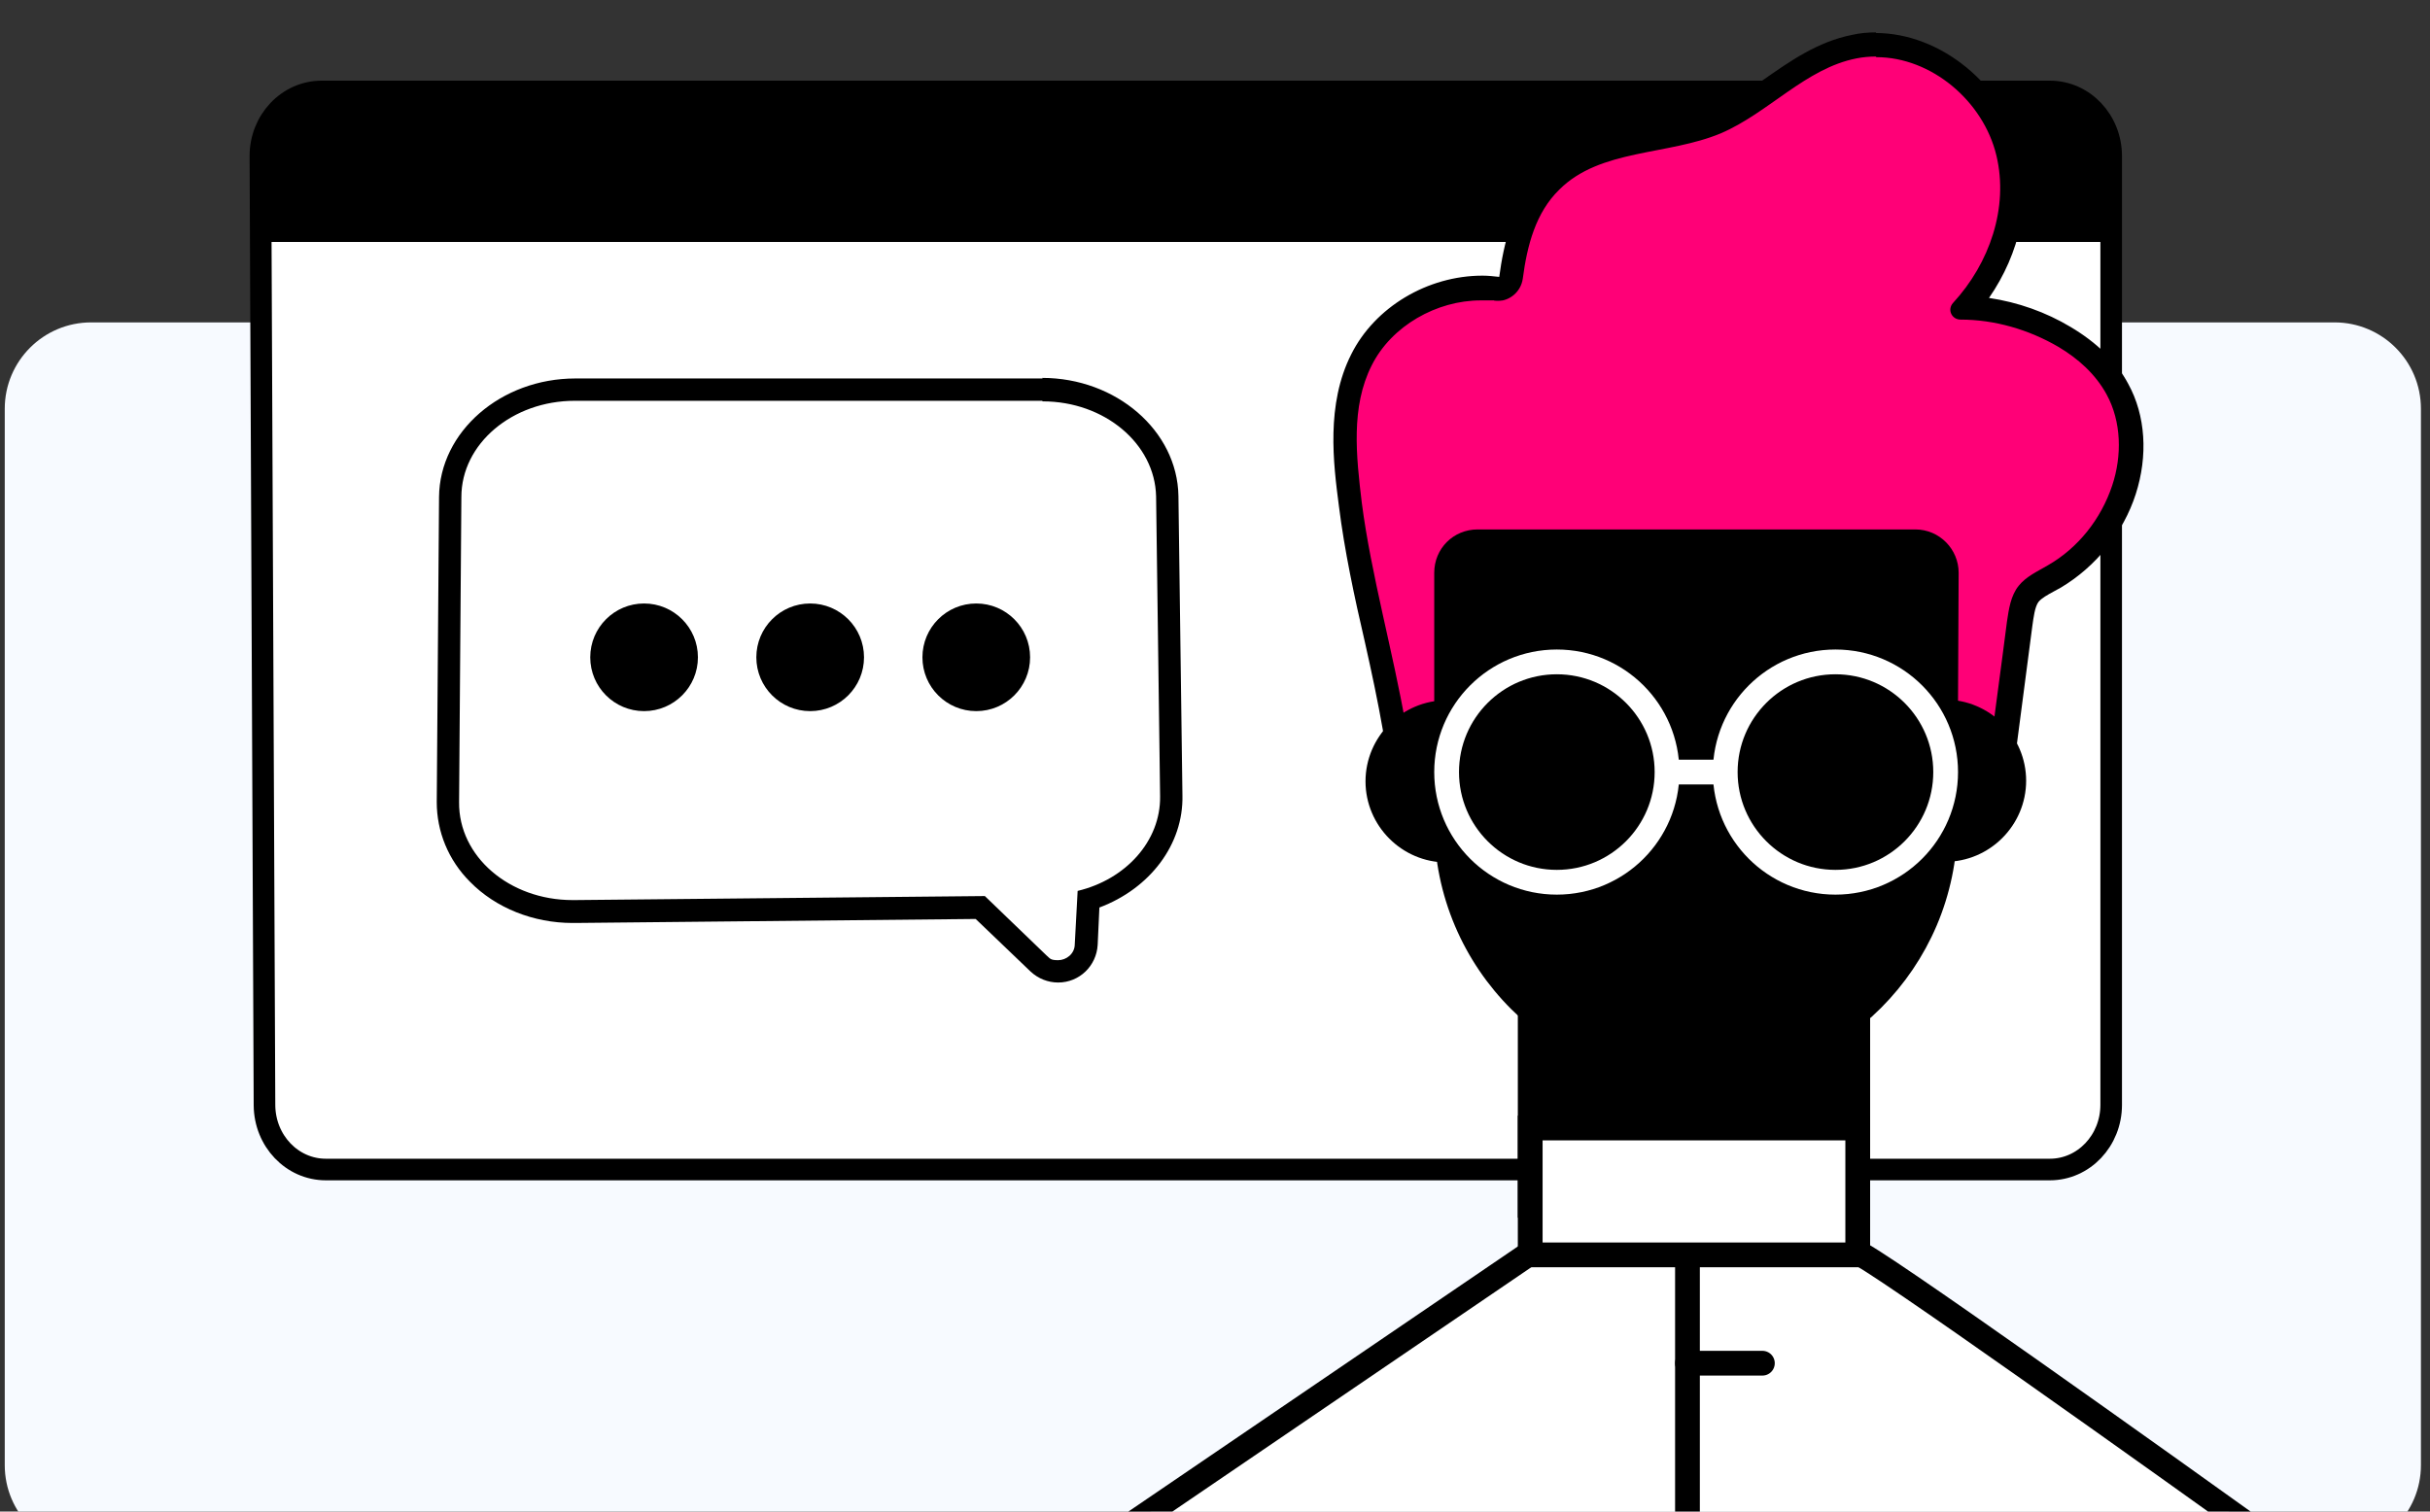 <svg width="225" height="140" viewBox="0 0 225 140" fill="none" xmlns="http://www.w3.org/2000/svg">
<rect x="0" y="0" width="225" height="140" fill="#333333" stroke="none"/>
<g clip-path="url(#clip0_1305_2953)">
<path d="M216.16 29.86H8.44C4.022 29.86 0.44 33.442 0.44 37.86V135.7C0.44 140.118 4.022 143.7 8.44 143.7H216.16C220.578 143.7 224.16 140.118 224.16 135.7V37.86C224.16 33.442 220.578 29.86 216.16 29.86Z" fill="#F7FAFF"/>
<path d="M195.48 102.33V14.46C195.48 11.15 192.94 8.47 189.8 8.47H29.79C26.64 8.47 24.09 11.17 24.11 14.49L24.49 102.36C24.51 105.66 27.04 108.32 30.17 108.32H189.8C192.94 108.32 195.48 105.64 195.48 102.33Z" fill="white" stroke="black" stroke-width="2"/>
<path d="M98.031 89.992C97.341 89.992 96.705 89.727 96.228 89.25L90.819 84.053L53.061 84.424C49.667 84.424 46.485 83.151 44.311 80.924C42.508 79.068 41.501 76.735 41.501 74.295L41.713 46.03C41.766 40.568 46.963 36.114 53.273 36.114H96.546C102.804 36.114 108 40.515 108.107 45.977L108.478 73.765C108.531 78.061 105.455 81.932 100.788 83.364L100.576 87.5C100.523 88.879 99.357 89.992 97.978 89.992H98.031Z" fill="white"/>
<path d="M96.546 37.174C102.273 37.174 106.94 41.099 107.046 45.977L107.417 73.765C107.47 77.901 104.235 81.454 99.781 82.515L99.516 87.447C99.516 88.349 98.72 88.932 97.978 88.932C97.235 88.932 97.235 88.773 96.917 88.508L91.19 82.992L53.22 83.364C53.167 83.364 53.061 83.364 53.008 83.364C47.175 83.364 42.455 79.333 42.508 74.296L42.72 46.03C42.72 41.099 47.44 37.121 53.22 37.121H96.493M96.546 35.053H53.273C46.379 35.053 40.705 39.985 40.652 46.03L40.44 74.296C40.44 77 41.501 79.651 43.516 81.667C45.902 84.106 49.402 85.485 53.008 85.485C56.614 85.485 53.167 85.485 53.273 85.485L90.341 85.114L95.432 89.992C96.122 90.629 97.023 91 97.978 91C99.94 91 101.531 89.462 101.637 87.5L101.796 84.053C106.463 82.303 109.591 78.22 109.485 73.659L109.114 45.924C109.008 39.879 103.334 35 96.493 35L96.546 35.053Z" fill="black"/>
<path d="M59.637 65.864C62.39 65.864 64.622 63.632 64.622 60.879C64.622 58.126 62.39 55.894 59.637 55.894C56.884 55.894 54.652 58.126 54.652 60.879C54.652 63.632 56.884 65.864 59.637 65.864Z" fill="black"/>
<path d="M75.016 65.864C77.769 65.864 80.001 63.632 80.001 60.879C80.001 58.126 77.769 55.894 75.016 55.894C72.263 55.894 70.031 58.126 70.031 60.879C70.031 63.632 72.263 65.864 75.016 65.864Z" fill="black"/>
<path d="M90.394 65.864C93.148 65.864 95.379 63.632 95.379 60.879C95.379 58.126 93.148 55.894 90.394 55.894C87.641 55.894 85.41 58.126 85.41 60.879C85.41 63.632 87.641 65.864 90.394 65.864Z" fill="black"/>
<path d="M195.48 22.41H24.11V15.54C24.11 11.83 27.12 8.83 30.82 8.83H188.65C192.32 8.83 195.3 11.77 195.36 15.43L195.47 22.41H195.48Z" fill="black"/>
<path d="M133.602 76.897C133.2 76.897 132.856 76.897 132.512 76.725C131.137 76.267 130.449 75.005 130.047 74.088C129.359 72.483 129.302 71.107 129.245 69.788C129.245 69.043 129.187 68.241 129.015 67.438C128.557 64.801 127.926 61.992 127.296 59.24C126.378 55.112 125.404 50.812 124.945 46.742C124.429 42.672 123.856 37.684 125.977 33.327C127.983 29.371 132.455 26.677 137.099 26.677C141.742 26.677 138.073 26.677 138.532 26.734H138.647C139.22 26.734 139.736 26.276 139.851 25.702C140.252 22.893 140.997 19.339 143.52 16.816C146.099 14.236 149.654 13.549 153.094 12.861C155.043 12.459 157.049 12.058 158.827 11.313C160.546 10.567 162.152 9.478 163.814 8.274C166.165 6.612 168.63 4.892 171.611 4.261C172.299 4.147 172.93 4.089 173.617 4.089C179.121 4.089 184.51 8.504 185.886 14.065C187.033 18.823 185.485 24.326 181.93 28.397C185.198 28.512 188.351 29.429 191.103 31.091C193.339 32.41 195.001 34.072 195.976 35.964C197.409 38.659 197.638 42.041 196.549 45.252C195.46 48.577 193.109 51.5 190.071 53.278C189.899 53.392 189.67 53.507 189.498 53.622C188.81 54.023 188.122 54.367 187.72 54.883C187.147 55.571 187.033 56.717 186.918 57.635L185.313 69.903C185.313 70.075 185.313 70.362 185.313 70.706C185.255 72.426 185.083 75.063 183.134 75.407C183.019 75.407 182.905 75.407 182.79 75.407C181.242 75.407 179.809 73.974 178.433 72.54C178.318 72.368 178.204 72.254 178.089 72.139L168.057 61.934C166.451 60.272 164.617 58.437 162.438 57.692C161.521 57.405 160.489 57.233 159.285 57.233C158.081 57.233 158.139 57.233 157.451 57.348C150.8 57.921 144.437 60.272 138.245 62.68C139.679 66.406 141.055 70.132 142.488 73.859C142.602 74.203 142.602 74.547 142.43 74.833C142.258 75.12 141.972 75.349 141.628 75.407L135.035 76.611C134.576 76.668 134.175 76.783 133.716 76.783L133.602 76.897Z" fill="#FF0077"/>
<path d="M173.732 5.293C178.835 5.293 183.65 9.364 184.854 14.409C186.001 19.224 184.224 24.384 180.841 28.053C180.268 28.683 180.727 29.601 181.529 29.601C184.682 29.601 187.835 30.518 190.587 32.123C192.422 33.212 194.027 34.646 195.059 36.538C196.435 39.06 196.492 42.213 195.575 44.965C194.543 48.061 192.422 50.755 189.613 52.36C188.638 52.934 187.606 53.392 186.918 54.252C186.173 55.169 186.001 56.431 185.829 57.577C185.313 61.648 184.74 65.718 184.224 69.846C184.109 70.878 184.224 74.145 182.905 74.317C182.848 74.317 182.79 74.317 182.733 74.317C181.357 74.317 179.637 72.196 178.835 71.394C175.51 68.011 172.127 64.572 168.802 61.189C167.025 59.355 165.133 57.463 162.725 56.66C161.579 56.259 160.432 56.144 159.228 56.144C158.024 56.144 157.91 56.144 157.279 56.259C150.17 56.889 143.348 59.469 136.698 62.106C138.246 66.177 139.793 70.247 141.341 74.375C139.163 74.776 136.927 75.177 134.749 75.579C134.405 75.636 134.003 75.693 133.602 75.693C133.201 75.693 133.086 75.693 132.857 75.579C131.997 75.292 131.481 74.432 131.079 73.572C130.105 71.336 130.563 69.559 130.162 67.151C129.016 60.501 126.952 53.22 126.092 46.57C125.576 42.27 125.06 37.684 127.009 33.843C128.844 30.174 133.029 27.823 137.099 27.823C141.169 27.823 137.959 27.823 138.36 27.881C138.475 27.881 138.532 27.881 138.647 27.881C139.793 27.881 140.825 27.021 140.997 25.817C141.399 22.721 142.201 19.683 144.38 17.562C148.164 13.778 154.412 14.409 159.343 12.345C163.757 10.453 167.197 6.325 171.898 5.408C172.471 5.293 173.102 5.236 173.675 5.236M173.732 3C172.987 3 172.242 3.057 171.497 3.229C168.286 3.86 165.706 5.694 163.241 7.414C161.636 8.561 160.088 9.65 158.483 10.338C156.82 11.026 154.986 11.427 152.979 11.771C149.367 12.459 145.641 13.205 142.832 16.071C140.023 18.823 139.22 22.664 138.819 25.645C138.303 25.588 137.787 25.53 137.271 25.53C132.169 25.53 127.296 28.454 125.117 32.811C122.767 37.455 123.455 42.901 123.971 46.857C124.487 50.984 125.404 55.284 126.378 59.469C127.009 62.278 127.582 64.973 128.041 67.61C128.156 68.355 128.213 69.1 128.213 69.846C128.27 71.222 128.328 72.77 129.073 74.547C129.36 75.177 130.162 77.184 132.226 77.872C132.685 78.044 133.143 78.101 133.659 78.101C134.175 78.101 134.806 77.987 135.207 77.929L141.8 76.725C142.488 76.611 143.061 76.209 143.405 75.579C143.749 74.948 143.807 74.26 143.577 73.629C142.316 70.247 140.997 66.865 139.736 63.482C145.526 61.246 151.489 59.183 157.566 58.609C158.253 58.552 158.827 58.552 159.343 58.552C160.432 58.552 161.349 58.667 162.095 58.953C164.044 59.641 165.764 61.361 167.311 62.909L172.299 68.011L177.287 73.114C177.401 73.228 177.516 73.343 177.631 73.457C178.835 74.776 180.669 76.725 182.848 76.725C185.026 76.725 183.192 76.725 183.421 76.725C186.345 76.267 186.517 72.827 186.574 70.935C186.574 70.648 186.574 70.362 186.574 70.247L188.179 57.979C188.294 57.176 188.409 56.202 188.753 55.743C189.039 55.399 189.555 55.112 190.186 54.768C190.415 54.654 190.587 54.539 190.816 54.424C194.084 52.475 196.607 49.322 197.753 45.767C198.9 42.213 198.671 38.487 197.065 35.563C195.976 33.499 194.142 31.722 191.734 30.289C189.441 28.913 186.861 27.995 184.166 27.594C187.033 23.466 188.122 18.422 187.033 13.95C185.542 7.873 179.695 3.057 173.675 3.057L173.732 3Z" fill="black"/>
<path d="M172.013 91.573H141.686V111.639H172.013V91.573Z" fill="black" stroke="black" stroke-width="2.293"/>
<path d="M152.004 100.058L172.356 104.473V93.809L152.004 100.058Z" fill="black"/>
<path d="M211.34 143.514C211.313 143.495 211.287 143.476 211.26 143.456C200.088 135.452 172.927 116.053 172.012 116.053H141.685L101.44 143.456" fill="white"/>
<path d="M211.34 143.514C211.313 143.495 211.287 143.476 211.26 143.456M211.26 143.456C200.088 135.452 172.927 116.053 172.012 116.053H141.685L101.44 143.456H211.26Z" stroke="black" stroke-width="2.293"/>
<path d="M157.164 99.37C144.38 99.485 133.946 89.108 133.946 76.267V53.048C133.946 51.443 135.207 50.182 136.812 50.182H177.344C178.949 50.182 180.21 51.501 180.21 53.048L180.096 76.381C180.038 88.994 169.834 99.198 157.221 99.313L157.164 99.37Z" fill="black" stroke="black" stroke-width="2.293"/>
<path d="M133.946 78.732C130.449 78.732 127.583 75.865 127.583 72.368C127.583 68.871 130.449 66.005 133.946 66.005V78.732Z" fill="black" stroke="black" stroke-width="2.293"/>
<path d="M180.096 65.948C183.593 65.948 186.459 68.814 186.459 72.311C186.459 75.808 183.593 78.675 180.096 78.675V65.948Z" fill="black" stroke="black" stroke-width="2.293"/>
<path d="M156.247 112.155V143.514" stroke="black" stroke-width="2.293"/>
<path d="M172.013 104.473H141.686V116.225H172.013V104.473Z" fill="white" stroke="black" stroke-width="2.293"/>
<path d="M156.247 126.258H163.184" stroke="black" stroke-width="2.293" stroke-linecap="round"/>
<path d="M144.15 81.713C149.786 81.713 154.355 77.144 154.355 71.508C154.355 65.873 149.786 61.304 144.15 61.304C138.515 61.304 133.946 65.873 133.946 71.508C133.946 77.144 138.515 81.713 144.15 81.713Z" stroke="white" stroke-width="2.293" stroke-miterlimit="10"/>
<path d="M169.949 81.713C175.585 81.713 180.153 77.144 180.153 71.508C180.153 65.873 175.585 61.304 169.949 61.304C164.313 61.304 159.744 65.873 159.744 71.508C159.744 77.144 164.313 81.713 169.949 81.713Z" stroke="white" stroke-width="2.293" stroke-miterlimit="10"/>
<path d="M154.355 71.508H159.744" stroke="white" stroke-width="2.293" stroke-miterlimit="10"/>
</g>
<defs>
<clipPath id="clip0_1305_2953">
<rect width="224" height="140" fill="white" transform="translate(0.44)"/>
</clipPath>
</defs>
</svg>
